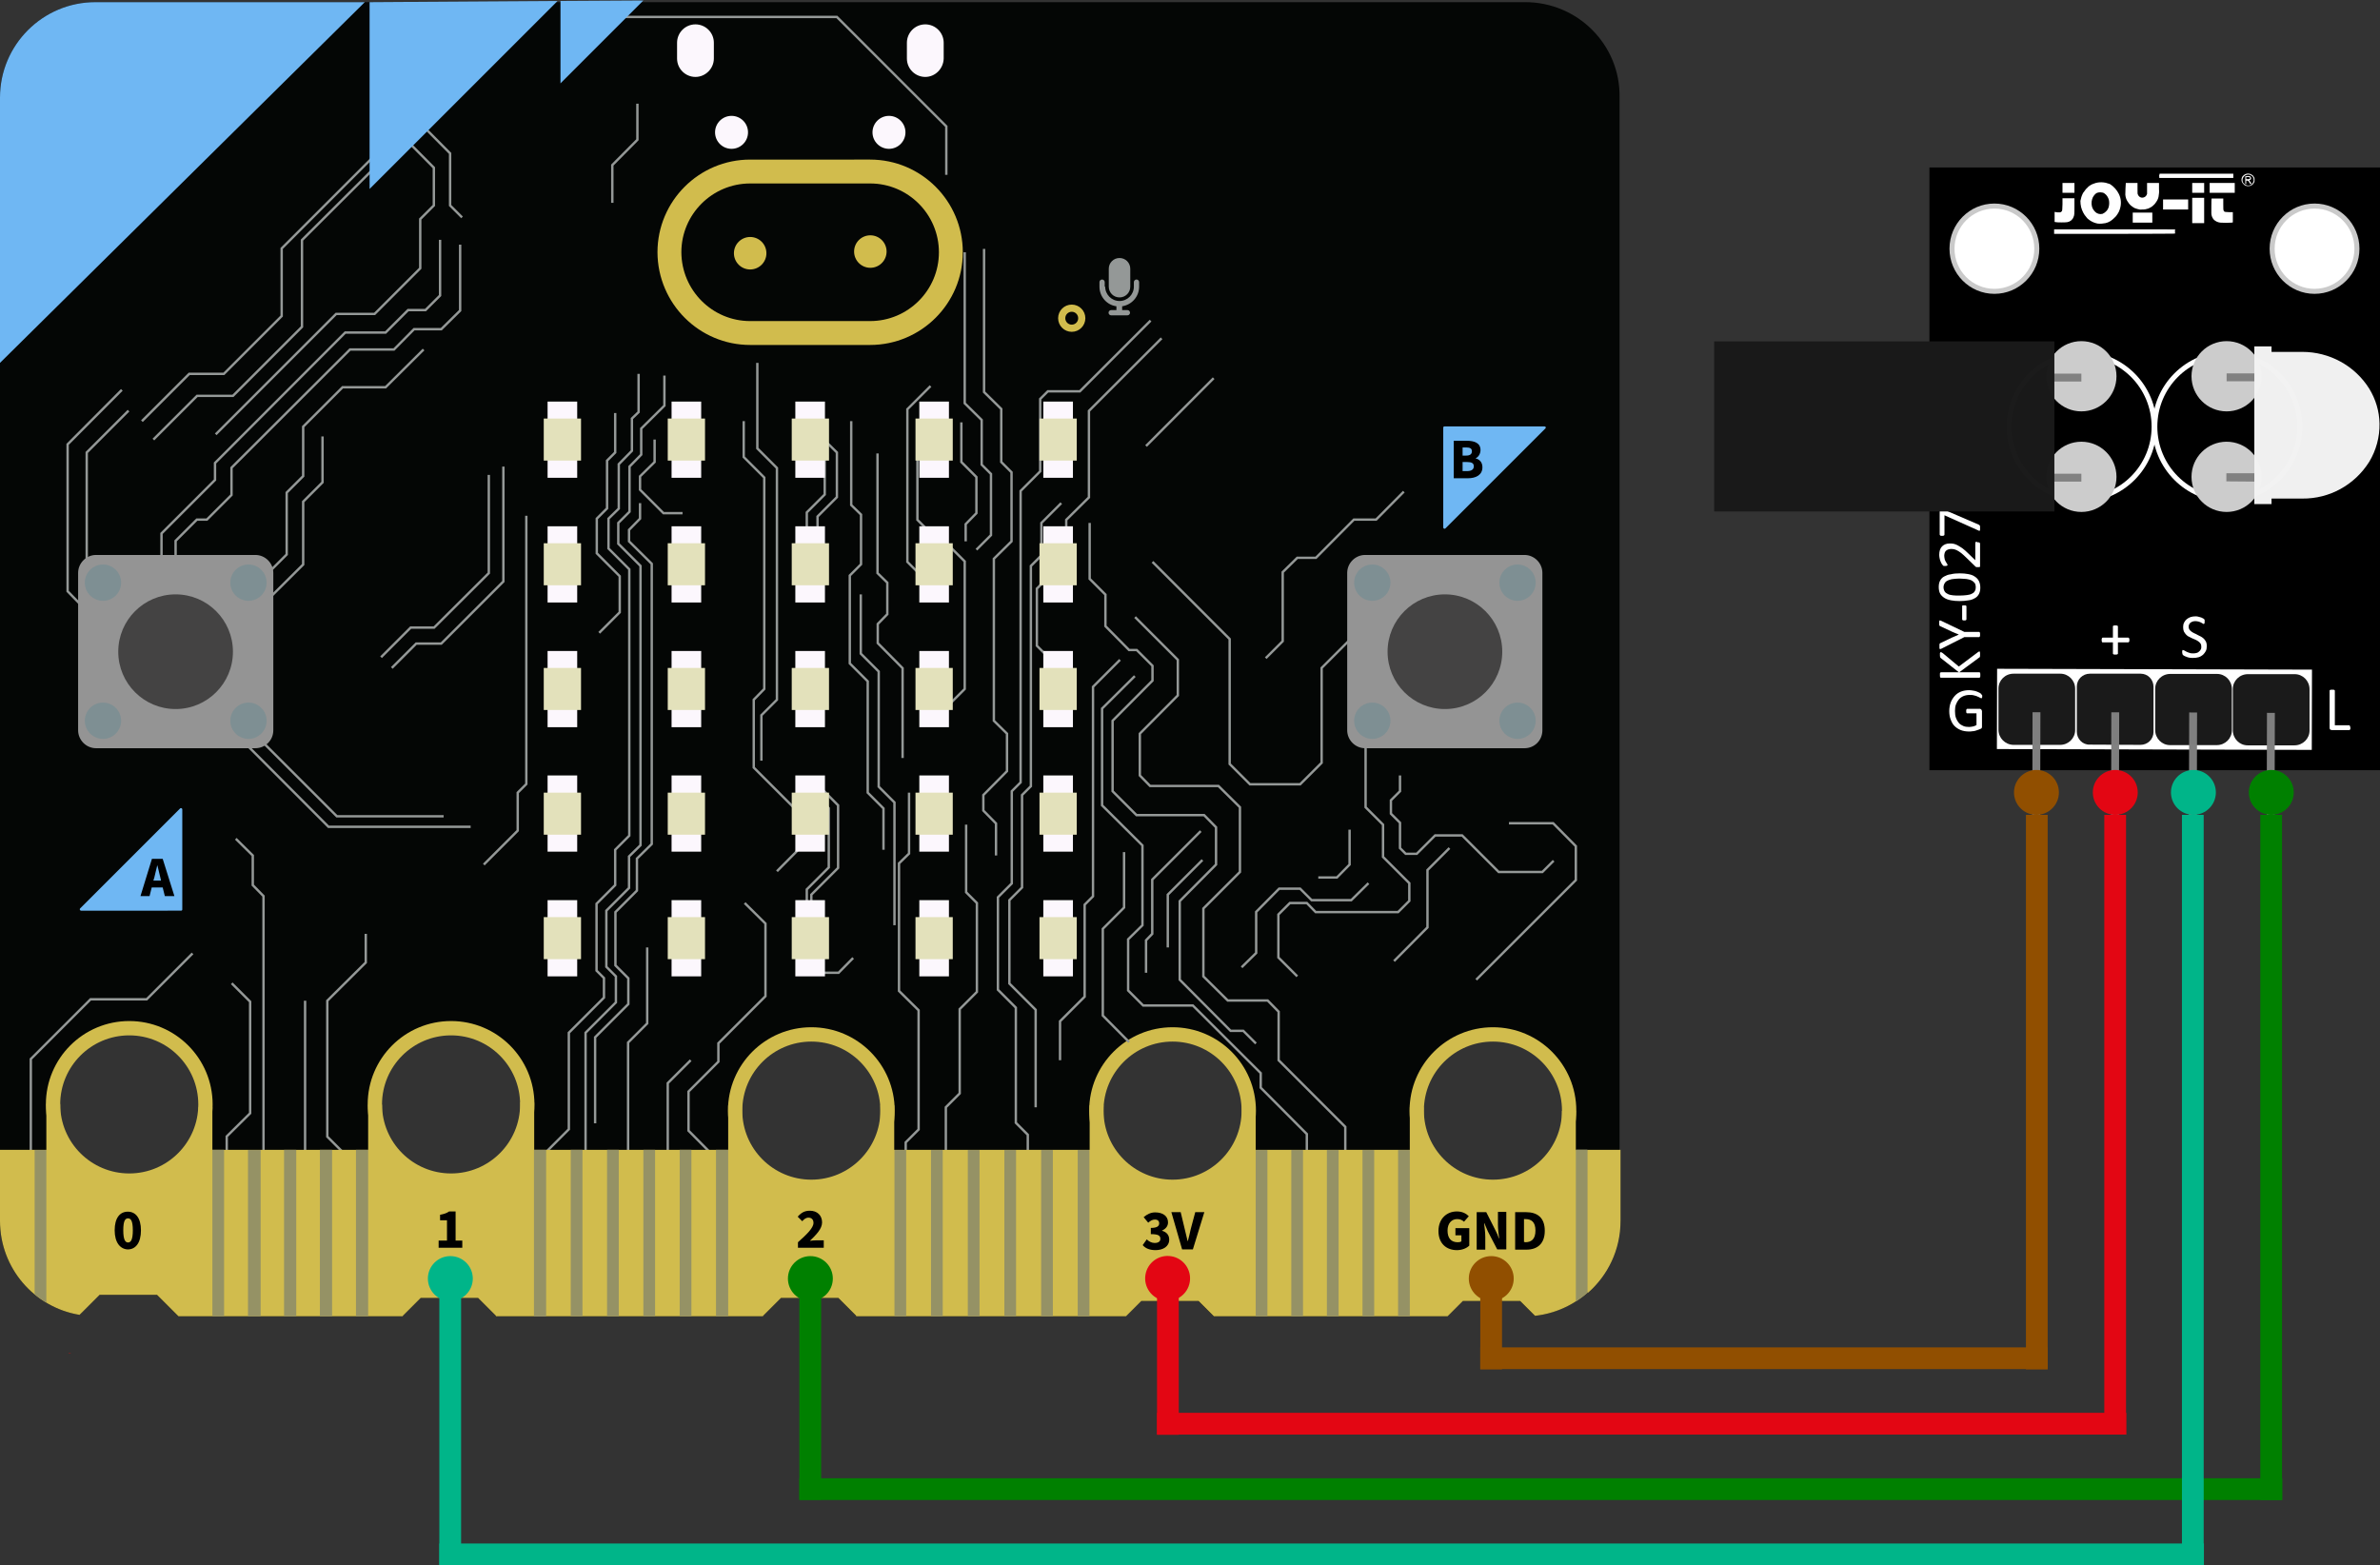 <?xml version="1.0" encoding="utf-8"?>
<!-- Generator: Adobe Illustrator 27.8.0, SVG Export Plug-In . SVG Version: 6.00 Build 0)  -->
<svg version="1.1" id="svg8" xmlns="http://www.w3.org/2000/svg" xmlns:xlink="http://www.w3.org/1999/xlink" x="0px" y="0px"
	 viewBox="0 0 996.2 655.3" style="enable-background:new 0 0 996.2 655.3;" xml:space="preserve">
<rect x="0" y="0" width="996.2" height="655.3" fill="#333333" stroke="none"/>
<style type="text/css">
	.st0{fill:#040605;}
	.st1{fill:none;stroke:#D1BC4D;stroke-width:6;stroke-miterlimit:10;}
	.st2{fill:#FF0000;}
	.st3{fill:#D1BC4D;}
	.st4{fill:#6FB7F3;}
	.st5{fill:none;}
	.st6{fill:none;stroke:#949897;stroke-miterlimit:10;}
	.st7{fill:#949494;}
	.st8{fill:#444343;}
	.st9{fill:#7E8F93;}
	.st10{fill:#959265;}
	.st11{fill:none;stroke:#D1BC4D;stroke-width:10;stroke-miterlimit:10;}
	.st12{fill:#FCF7FD;}
	.st13{fill:#E3E1BB;}
	.st14{fill:#949897;}
	.st15{fill:none;stroke:#D1BC4D;stroke-width:3;stroke-miterlimit:10;}
	.st16{fill:#E30613;}
	.st17{fill:#008000;}
	.st18{fill:#914F00;}
	.st19{fill:#00B589;}
	.st20{fill:#FFFFFF;}
	.st21{opacity:0.99;fill:#CCCCCC;enable-background:new    ;}
	.st22{opacity:0.99;fill:#FFFFFF;enable-background:new    ;}
	.st23{fill:#1A1A1A;}
	.st24{opacity:0.99;fill:#808080;enable-background:new    ;}
	.st25{fill:#CCCCCC;}
	.st26{opacity:0.99;fill:#F2F2F2;enable-background:new    ;}
	.st27{enable-background:new    ;}
	.st28{opacity:0.99;fill:#1A1A1A;enable-background:new    ;}
</style>
<g>
	<path class="st0" d="M638.4,0.9H39.9c-22,0-39.9,17.9-39.9,39.9v470.3c0,19.8,14.4,36.2,33.3,39.3l0.8-0.8v-0.1h0l7.5-7.5v0h24v0
		l0,0l7.5,7.5l0,0l1.5,1.5h93.9v-0.2h0l7.5-7.5v0h24v0l0,0l7.5,7.5l-0.1,0.1v0.1h111.9v-0.2h0l7.5-7.5v0h24v0l0,0l7.5,7.5l-0.1,0.1
		v0.1h113l6.4-6.4v0h24v0l0,0l6.4,6.4h97.8l6.4-6.4v0h24v0l0,0l6.2,6.2c20-2.2,35.5-19.1,35.5-39.6V40.8
		C678.3,18.8,660.4,0.9,638.4,0.9z M53.7,492.2c-16.6,0-30-13.4-30-30c0-16.6,13.4-30,30-30s30,13.4,30,30
		C83.7,478.8,70.3,492.2,53.7,492.2z M188.4,492.2c-16.6,0-30-13.4-30-30c0-16.6,13.4-30,30-30s30,13.4,30,30
		C218.4,478.8,205,492.2,188.4,492.2z M339.2,494.9c-16.6,0-30-13.4-30-30c0-16.6,13.4-30,30-30s30,13.4,30,30
		C369.1,481.5,355.7,494.9,339.2,494.9z M490.4,494.9c-16.6,0-30-13.4-30-30c0-16.6,13.4-30,30-30c16.6,0,30,13.4,30,30
		C520.4,481.5,507,494.9,490.4,494.9z M624.9,494.9c-16.6,0-30-13.4-30-30c0-16.6,13.4-30,30-30s30,13.4,30,30
		C654.9,481.5,641.4,494.9,624.9,494.9z"/>
	<circle class="st1" cx="54.1" cy="462.3" r="31.9"/>
	<circle class="st1" cx="188.8" cy="462.3" r="31.9"/>
	<circle class="st1" cx="339.6" cy="464.9" r="31.9"/>
	<circle class="st1" cx="490.8" cy="464.9" r="31.9"/>
	<circle class="st1" cx="624.9" cy="464.9" r="31.9"/>
	<rect x="28.7" y="566.4" class="st2" width="0.9" height="0.1"/>
	<rect x="19.4" y="462.1" class="st3" width="5.8" height="32.7"/>
	<rect x="83.1" y="463.4" class="st3" width="5.8" height="32.7"/>
	<rect x="154.1" y="462.4" class="st3" width="5.8" height="32.7"/>
	<rect x="217.8" y="461.4" class="st3" width="5.8" height="32.7"/>
	<rect x="304.8" y="462.7" class="st3" width="5.8" height="32.7"/>
	<rect x="368.5" y="462.7" class="st3" width="5.8" height="32.7"/>
	<rect x="456.1" y="462.7" class="st3" width="5.8" height="32.7"/>
	<rect x="519.8" y="463.2" class="st3" width="5.8" height="32.7"/>
	<rect x="590.1" y="463.5" class="st3" width="5.8" height="32.7"/>
	<rect x="653.8" y="465" class="st3" width="5.8" height="32.7"/>
	<path class="st4" d="M33.5,380.3l41.9-41.9c0.3-0.3,0.9-0.1,0.9,0.4v41.9c0,0.3-0.2,0.5-0.5,0.5H33.9
		C33.5,381.2,33.2,380.6,33.5,380.3z"/>
	<path class="st4" d="M646.9,179.3L605,221.2c-0.3,0.3-0.9,0.1-0.9-0.4V179c0-0.3,0.2-0.5,0.5-0.5h41.9
		C647,178.5,647.2,179,646.9,179.3z"/>
	<g>
		
			<ellipse transform="matrix(0.707 -0.707 0.707 0.707 -185.089 482.94)" class="st5" cx="490.4" cy="464.9" rx="30" ry="30"/>
		<circle class="st5" cx="339.2" cy="464.9" r="30"/>
		<ellipse transform="matrix(0.973 -0.23 0.23 0.973 -104.767 24.708)" class="st5" cx="53.7" cy="462.3" rx="30" ry="30"/>
		<circle class="st5" cx="188.4" cy="462.3" r="30"/>
		<circle class="st5" cx="624.9" cy="464.9" r="30"/>
		<path class="st4" d="M39.9,0.9c-22,0-39.9,17.9-39.9,39.9v111.1l152.7-151H39.9z"/>
	</g>
	<polyline class="st6" points="266.8,43.4 266.8,58.5 256.3,69.1 256.3,84.9 	"/>
	<path class="st6" d="M37.6,256.8c-0.5-0.2-9.3-9.3-9.3-9.3V186L51,163.2"/>
	<polyline class="st6" points="36.3,240.5 36.3,189.4 53.8,171.9 	"/>
	<polyline class="st6" points="161.4,60.5 117.9,104 117.9,132.3 93.7,156.5 79.2,156.5 59.4,176.3 	"/>
	<polyline class="st6" points="64.2,184 82.5,165.7 97.5,165.7 126.4,136.8 126.4,100.5 156.8,70.2 	"/>
	<polyline class="st6" points="90.3,181.8 140.7,131.4 156.8,131.4 175.9,112.3 175.9,91.7 181.6,86 181.6,70.2 168.6,57.1 	"/>
	<polyline class="st6" points="176.1,51.8 188.4,64.2 188.4,86 193.4,91 	"/>
	<polyline class="st6" points="67.6,237.3 67.6,223.3 90,200.9 90,193.8 144.5,139.2 161.4,139.2 170.8,129.8 178.1,129.8 
		184.2,123.7 184.2,100.4 	"/>
	<polyline class="st6" points="73.5,239.9 73.5,226.4 82.4,217.5 86.6,217.5 96.9,207.2 96.9,195.8 146.5,146.3 164.9,146.3 
		173.3,137.8 184.7,137.8 192.6,130 192.6,102.4 	"/>
	<polyline class="st6" points="111.6,240.5 120,232.1 120,206.2 126.9,199.3 126.9,178.6 143.4,162.1 161.4,162.1 177.3,146.3 	"/>
	<polyline class="st6" points="111.6,251.5 126.9,236.3 126.9,210 135,201.9 135,182.7 	"/>
	<polyline class="st6" points="204.6,198.8 204.6,239.9 181.7,262.7 171.9,262.7 159.5,275.1 	"/>
	<polyline class="st6" points="164,279.6 174.2,269.4 184.7,269.4 210.7,243.4 210.7,195.3 	"/>
	<polyline class="st6" points="12.9,484.2 12.9,443.3 37.9,418.3 61.4,418.3 80.6,399.1 	"/>
	<polyline class="st6" points="94.9,487.5 94.9,475.7 104.7,466 104.7,419.3 97,411.6 	"/>
	<polyline class="st6" points="110.3,486.8 110.3,375.1 105.8,370.5 105.8,358.1 98.7,351.1 	"/>
	<line class="st6" x1="127.7" y1="492.2" x2="127.7" y2="418.9"/>
	<polyline class="st6" points="146.9,485.7 137,475.8 137,418.9 153.1,402.9 153.1,390.9 	"/>
	<polyline class="st6" points="92.2,292.9 141,341.7 185.7,341.7 	"/>
	<polyline class="st6" points="88.2,296.7 137.5,346.1 197,346.1 	"/>
	<polyline class="st6" points="202.5,361.9 216.7,347.7 216.7,331.8 220.3,328.2 220.3,215.9 	"/>
	<polyline class="st6" points="225.1,485.7 238.1,472.7 238.1,432.3 252.8,417.6 252.8,409.4 249.7,406.3 249.7,378.3 257.5,370.5 
		257.5,355.7 263.4,349.8 263.4,238.3 254.7,229.6 254.7,217.1 259,212.9 259,194.3 264.5,188.7 264.5,175.2 267.3,172.5 
		267.3,156.5 	"/>
	<polyline class="st6" points="250.8,264.9 259.4,256.3 259.4,241.2 249.8,231.6 249.8,217.1 254.1,212.8 254.1,192.8 257.5,189.4 
		257.5,172.9 	"/>
	<polyline class="st6" points="245.1,488.5 245.1,432.3 257.8,419.6 257.8,408.7 253.8,404.7 253.8,381.2 263.3,371.7 263.3,358.5 
		268.1,353.8 268.1,236.9 258.8,227.6 258.8,218.9 263.5,214.2 263.5,195.3 268.4,190.3 268.4,179.4 278.1,169.8 278.1,157.2 	"/>
	<polyline class="st6" points="262.9,490 262.9,436.4 270.9,428.4 270.9,396.6 	"/>
	<polyline class="st6" points="279.5,488.5 279.5,453.4 289.1,443.8 	"/>
	<polyline class="st6" points="299,484.2 288.2,473.3 288.2,456.9 300.7,444.4 300.7,436.7 320.4,417 320.4,386.6 311.7,378 	"/>
	<polyline class="st6" points="337.7,343.5 315.5,321.3 315.5,292.9 319.9,288.4 319.9,199.9 311.3,191.3 311.3,176.3 	"/>
	<polyline class="st6" points="317,151.9 317,187.7 325.2,195.9 325.2,292.9 318.7,299.4 318.7,318.4 	"/>
	<polyline class="st6" points="341.1,180.3 350.3,189.4 350.3,208.1 342.2,216.2 342.2,228.3 	"/>
	<polyline class="st6" points="337.7,226.6 337.7,214.5 345.2,207 345.2,189.8 	"/>
	<polyline class="st6" points="339.6,407.2 351,407.2 357.1,401 	"/>
	<polyline class="st6" points="337.7,382.1 337.7,372.3 346.9,363.1 346.9,338.3 339.9,331.2 	"/>
	<polyline class="st6" points="356.3,176.3 356.3,211.4 360.4,215.4 360.4,236.2 355.7,240.9 355.7,277.7 363.2,285.2 363.2,331.8 
		369.8,338.4 369.8,355.7 	"/>
	<polyline class="st6" points="374.4,387.3 374.4,335.9 367.8,329.3 367.8,281.1 360.3,273.6 360.3,248.8 	"/>
	<polyline class="st6" points="367.3,189.8 367.3,239.9 371.4,243.9 371.4,257.1 367.4,261.2 367.4,269.2 377.8,279.7 377.8,317.3 	
		"/>
	<polyline class="st6" points="380.5,331.8 380.5,357.3 376.3,361.4 376.3,414.8 384.5,422.9 384.5,472.8 379.1,478.2 379.1,488.5 	
		"/>
	<polyline class="st6" points="395.9,488.5 395.9,463.5 401.7,457.7 401.7,422.4 408.9,415.2 408.9,378 404.4,373.5 404.4,345.2 	
		"/>
	<polyline class="st6" points="430.2,486.8 430.2,475 425.2,470 425.2,421.8 417.7,414.3 417.7,375.6 423.5,369.8 423.5,331.2 
		427.2,327.5 427.2,205.5 435.4,197.3 435.4,167 438.6,163.8 452,163.8 481.6,134.2 	"/>
	<polyline class="st6" points="433.5,463.5 433.5,422.7 422.5,411.7 422.5,376.8 427.8,371.5 427.8,332.8 431.5,329.1 431.5,236.9 
		435.9,232.5 435.9,218.9 444.2,210.6 	"/>
	<polyline class="st6" points="443.7,443.8 443.7,427.5 454,417.2 454,378.7 457.5,375.2 457.5,287.5 468.8,276.2 	"/>
	<polyline class="st6" points="456.1,218.9 456.1,242.3 462.7,248.9 462.7,262.1 472.6,272.1 475.8,272.1 482.4,278.7 482.4,284.9 
		465.7,301.7 465.7,331.2 475.7,341.2 504,341.2 509,346.3 509,361.9 493.8,377.2 493.8,410.1 515.1,431.5 520.4,431.5 525.7,436.8 
			"/>
	<polyline class="st6" points="502.6,347.9 482.3,368.2 482.3,390.9 479.7,393.6 479.7,407.2 	"/>
	<polyline class="st6" points="488.8,396.6 488.8,374.5 503.3,360 	"/>
	<polyline class="st6" points="475,283 461.3,296.6 461.3,337.1 478.2,353.9 478.2,387.3 472.2,393.2 472.2,414.6 478.5,420.9 
		499.3,420.9 527.7,449.2 527.7,455.3 547,474.7 547,488.5 	"/>
	<polyline class="st6" points="475.1,258.3 493,276.2 493,291.1 477.1,307.1 477.1,324.6 481.4,329 510,329 519,337.9 519,365 
		503.7,380.3 503.7,408.7 513.9,418.8 530.6,418.8 535.2,423.5 535.2,443.8 563.1,471.7 563.1,490.7 	"/>
	<polyline class="st6" points="482.4,235.2 514.7,267.5 514.7,319.8 523.2,328.3 544.2,328.3 553.2,319.3 553.2,279.6 567.5,265.3 	
		"/>
	<polyline class="st6" points="587.6,205.8 576,217.5 566.7,217.5 550.8,233.5 543,233.5 536.9,239.5 536.9,268.4 529.8,275.5 	"/>
	<polyline class="st6" points="617.9,410.1 659.6,368.4 659.6,354.2 650.1,344.6 631.6,344.6 	"/>
	<polyline class="st6" points="606.7,355 597.5,364.2 597.5,388.2 583.5,402.3 	"/>
	<line class="st6" x1="479.7" y1="186.7" x2="508" y2="158.3"/>
	<polyline class="st6" points="486.2,141.6 455.8,172 455.8,208.2 446.3,217.6 446.3,224 	"/>
	<polyline class="st6" points="249.8,7.1 350.3,7.1 396.1,52.9 396.1,73.2 	"/>
	<polyline class="st6" points="274,184 274,193.4 267.9,199.4 267.9,205 277.7,214.8 285.7,214.8 	"/>
	<polyline class="st6" points="267.9,210.6 267.9,217.1 263.3,221.8 263.3,226.6 272.8,236 272.8,353.3 266.6,359.4 266.6,372.8 
		257.6,381.8 257.6,404.1 263,409.5 263,420.3 249.1,434.2 249.1,470.2 	"/>
	<polyline class="st6" points="389.5,161.6 379.8,171.3 379.8,235.2 391.8,247.2 	"/>
	<polyline class="st6" points="391.1,224.7 384,217.6 384,185.3 390,179.3 	"/>
	<polyline class="st6" points="339.6,383.9 339.6,374.5 350.8,363.3 350.8,337.1 342.4,328.6 	"/>
	<polyline class="st6" points="393.5,224.7 403.8,235 403.8,288.4 391.2,301 	"/>
	<polyline class="st6" points="402.4,176.8 402.4,193.4 408.7,199.7 408.7,214.8 404.2,219.4 404.2,226.6 	"/>
	<polyline class="st6" points="403.8,105.6 403.8,168.8 410.9,175.8 410.9,194.5 414.8,198.4 414.8,224 408.7,230.1 	"/>
	<polyline class="st6" points="411.9,104.2 411.9,164.1 419.1,171.2 419.1,193.4 423.4,197.7 423.4,226.6 416,233.9 416,301.7 
		421.5,307.1 421.5,322.8 411.6,332.8 411.6,339.3 416.9,344.7 416.9,358.1 	"/>
	<polyline class="st6" points="444.2,236.2 434,246.4 434,270.3 443.5,279.8 	"/>
	<line class="st6" x1="325.2" y1="364.7" x2="337.5" y2="352.3"/>
	<polyline class="st6" points="470.5,356.7 470.5,379.9 461.6,388.8 461.6,425.1 472.6,436.2 	"/>
	<polyline class="st6" points="564.9,347.3 564.9,361.9 559.6,367.3 551.8,367.3 	"/>
	<polyline class="st6" points="572.8,369.7 565.6,376.8 549,376.8 544.2,372 535.4,372 525.8,381.7 525.8,398.9 519.7,404.9 	"/>
	<polyline class="st6" points="543,408.7 535.1,400.8 535.1,382.8 539.9,378 547,378 550.7,381.8 585.2,381.8 589.9,377.1 
		589.9,369.7 578.9,358.7 578.9,345.2 571.6,337.9 571.6,304.3 	"/>
	<polyline class="st6" points="586,324.6 586,331.2 582.2,335 582.2,340.6 586,344.4 586,355 588.4,357.4 593,357.4 600.7,349.7 
		612,349.7 627.3,365 645.6,365 650.3,360.3 	"/>
	<g>
		<path class="st7" d="M106.9,313.2H40.2c-4.1,0-7.5-3.4-7.5-7.5v-65.9c0-4.1,3.4-7.5,7.5-7.5h66.7c4.1,0,7.5,3.4,7.5,7.5v65.9
			C114.4,309.9,111,313.2,106.9,313.2z"/>
		<circle class="st8" cx="73.5" cy="272.8" r="24"/>
		<g>
			<circle class="st9" cx="43.1" cy="243.9" r="7.6"/>
			<circle class="st9" cx="104" cy="243.9" r="7.6"/>
			<circle class="st9" cx="104" cy="301.7" r="7.6"/>
			<circle class="st9" cx="43.1" cy="301.7" r="7.6"/>
		</g>
	</g>
	<g>
		<path class="st3" d="M649.9,481.3c-5.4,8.2-14.6,13.5-25.1,13.5s-19.7-5.4-25.1-13.5h-83.9c-5.4,8.2-14.6,13.5-25.1,13.5
			c-10.5,0-19.7-5.4-25.1-13.5H364.7c-5.4,8.2-14.6,13.5-25.1,13.5s-19.7-5.4-25.1-13.5H212c-5.5,6.7-13.8,10.9-23.1,10.9
			s-17.6-4.2-23.1-10.9H77.3c-5.5,6.7-13.8,10.9-23.1,10.9S36.5,488,31,481.3h-31v29.8c0,19.8,14.4,36.2,33.3,39.3l0.9-0.9v0h0
			l7.5-7.5v0h24v0l0,0l3.8,3.8l0,0l5.2,5.2h93.9v-0.2h0l7.5-7.5v0h24v0l0,0l7.5,7.5l-0.1,0.1v0.1h111.9v-0.2h0l7.5-7.5v0h24v0l0,0
			l7.5,7.5l-0.1,0.1v0.1h113l6.4-6.4v0h24v0l0,0l6.4,6.4h97.8l6.4-6.4v0h24v0l0,0l6.2,6.2c20-2.2,35.5-19.1,35.5-39.6v-29.8H649.9z"
			/>
		<rect x="88.9" y="481.3" class="st10" width="4.9" height="69.7"/>
		<rect x="103.8" y="481.4" class="st10" width="5.3" height="69.6"/>
		<rect x="118.9" y="481.3" class="st10" width="5.1" height="69.7"/>
		<rect x="133.9" y="481.3" class="st10" width="5.1" height="69.7"/>
		<rect x="149" y="481.3" class="st10" width="5.1" height="69.7"/>
		<rect x="223.5" y="481.3" class="st10" width="5.1" height="69.8"/>
		<rect x="238.9" y="481.3" class="st10" width="4.9" height="69.7"/>
		<rect x="254.1" y="481.3" class="st10" width="4.9" height="69.7"/>
		<rect x="269.3" y="481.3" class="st10" width="4.9" height="69.7"/>
		<rect x="284.5" y="481.3" class="st10" width="4.9" height="69.7"/>
		<rect x="299.7" y="481.3" class="st10" width="5.1" height="69.7"/>
		<rect x="374.4" y="481.4" class="st10" width="4.9" height="69.6"/>
		<rect x="389.7" y="481.4" class="st10" width="4.9" height="69.6"/>
		<rect x="405.1" y="481.4" class="st10" width="4.9" height="69.6"/>
		<rect x="420.4" y="481.4" class="st10" width="4.9" height="69.6"/>
		<rect x="435.8" y="481.4" class="st10" width="4.9" height="69.6"/>
		<rect x="525.6" y="481.4" class="st10" width="4.9" height="69.6"/>
		<rect x="540.5" y="481.4" class="st10" width="4.9" height="69.6"/>
		<rect x="555.4" y="481.4" class="st10" width="4.9" height="69.6"/>
		<rect x="570.3" y="481.4" class="st10" width="4.9" height="69.6"/>
		<rect x="585.2" y="481.4" class="st10" width="4.9" height="69.6"/>
		<rect x="451.1" y="481.4" class="st10" width="4.9" height="69.6"/>
		<g>
			<path class="st3" d="M664.6,481.3v59.9c8.4-7.3,13.7-18.1,13.7-30.1v-29.8H664.6z"/>
			<path class="st10" d="M659.6,481.3v63.5c1.7-1.1,3.4-2.3,4.9-3.7v-59.9H659.6z"/>
		</g>
		<path class="st10" d="M14.5,481.4v60.4c1.5,1.3,3.2,2.4,4.9,3.5v-63.9H14.5z"/>
	</g>
	<g>
		<path class="st7" d="M638.1,313.2h-66.7c-4.1,0-7.5-3.4-7.5-7.5v-65.9c0-4.1,3.4-7.5,7.5-7.5h66.7c4.1,0,7.5,3.4,7.5,7.5v65.9
			C645.6,309.9,642.3,313.2,638.1,313.2z"/>
		<circle class="st8" cx="604.8" cy="272.8" r="24"/>
		<g>
			<circle class="st9" cx="574.4" cy="243.9" r="7.6"/>
			<circle class="st9" cx="635.2" cy="243.9" r="7.6"/>
			<circle class="st9" cx="635.2" cy="301.7" r="7.6"/>
			<circle class="st9" cx="574.4" cy="301.7" r="7.6"/>
		</g>
	</g>
	<g>
		<path class="st11" d="M314,139.4h50.2c18.6,0,33.8-15.1,33.8-33.8v0c0-18.6-15.1-33.8-33.8-33.8H314c-18.6,0-33.8,15.1-33.8,33.8
			v0C280.3,124.3,295.4,139.4,314,139.4z"/>
		<g>
			<circle class="st3" cx="314" cy="106" r="6.8"/>
			<circle class="st3" cx="364.3" cy="105.3" r="6.8"/>
		</g>
	</g>
	<polygon class="st4" points="154.7,0.9 154.7,79.1 233.4,0.4 	"/>
	<polygon class="st4" points="234.6,0.4 234.6,34.9 269.3,0.2 	"/>
	<g>
		<g>
			<rect x="229.2" y="168.1" class="st12" width="12.4" height="31.9"/>
			<rect x="227.6" y="175.2" class="st13" width="15.6" height="17.6"/>
		</g>
		<g>
			<rect x="281.1" y="168.1" class="st12" width="12.4" height="31.9"/>
			<rect x="279.5" y="175.2" class="st13" width="15.6" height="17.6"/>
		</g>
		<g>
			<rect x="332.9" y="168.1" class="st12" width="12.4" height="31.9"/>
			<rect x="331.4" y="175.2" class="st13" width="15.6" height="17.6"/>
		</g>
		<g>
			<rect x="384.8" y="168.1" class="st12" width="12.4" height="31.9"/>
			<rect x="383.2" y="175.2" class="st13" width="15.6" height="17.6"/>
		</g>
		<g>
			<rect x="229.2" y="220.3" class="st12" width="12.4" height="31.9"/>
			<rect x="227.6" y="227.4" class="st13" width="15.6" height="17.6"/>
		</g>
		<g>
			<rect x="281.1" y="220.3" class="st12" width="12.4" height="31.9"/>
			<rect x="279.5" y="227.4" class="st13" width="15.6" height="17.6"/>
		</g>
		<g>
			<rect x="332.9" y="220.3" class="st12" width="12.4" height="31.9"/>
			<rect x="331.4" y="227.4" class="st13" width="15.6" height="17.6"/>
		</g>
		<g>
			<rect x="384.8" y="220.3" class="st12" width="12.4" height="31.9"/>
			<rect x="383.2" y="227.4" class="st13" width="15.6" height="17.6"/>
		</g>
		<g>
			<rect x="229.2" y="272.5" class="st12" width="12.4" height="31.9"/>
			<rect x="227.6" y="279.6" class="st13" width="15.6" height="17.6"/>
		</g>
		<g>
			<rect x="281.1" y="272.5" class="st12" width="12.4" height="31.9"/>
			<rect x="279.5" y="279.6" class="st13" width="15.6" height="17.6"/>
		</g>
		<g>
			<rect x="332.9" y="272.5" class="st12" width="12.4" height="31.9"/>
			<rect x="331.4" y="279.6" class="st13" width="15.6" height="17.6"/>
		</g>
		<g>
			<rect x="384.8" y="272.5" class="st12" width="12.4" height="31.9"/>
			<rect x="383.2" y="279.6" class="st13" width="15.6" height="17.6"/>
		</g>
		<g>
			<rect x="229.2" y="324.6" class="st12" width="12.4" height="31.9"/>
			<rect x="227.6" y="331.8" class="st13" width="15.6" height="17.6"/>
		</g>
		<g>
			<rect x="281.1" y="324.6" class="st12" width="12.4" height="31.9"/>
			<rect x="279.5" y="331.8" class="st13" width="15.6" height="17.6"/>
		</g>
		<g>
			<rect x="332.9" y="324.6" class="st12" width="12.4" height="31.9"/>
			<rect x="331.4" y="331.8" class="st13" width="15.6" height="17.6"/>
		</g>
		<g>
			<rect x="384.8" y="324.6" class="st12" width="12.4" height="31.9"/>
			<rect x="383.2" y="331.8" class="st13" width="15.6" height="17.6"/>
		</g>
		<g>
			<rect x="229.2" y="376.8" class="st12" width="12.4" height="31.9"/>
			<rect x="227.6" y="383.9" class="st13" width="15.6" height="17.6"/>
		</g>
		<g>
			<rect x="281.1" y="376.8" class="st12" width="12.4" height="31.9"/>
			<rect x="279.5" y="383.9" class="st13" width="15.6" height="17.6"/>
		</g>
		<g>
			<rect x="332.9" y="376.8" class="st12" width="12.4" height="31.9"/>
			<rect x="331.4" y="383.9" class="st13" width="15.6" height="17.6"/>
		</g>
		<g>
			<rect x="384.8" y="376.8" class="st12" width="12.4" height="31.9"/>
			<rect x="383.2" y="383.9" class="st13" width="15.6" height="17.6"/>
		</g>
		<g>
			<rect x="436.7" y="168.1" class="st12" width="12.4" height="31.9"/>
			<rect x="435.1" y="175.2" class="st13" width="15.6" height="17.6"/>
		</g>
		<g>
			<rect x="436.7" y="220.3" class="st12" width="12.4" height="31.9"/>
			<rect x="435.1" y="227.4" class="st13" width="15.6" height="17.6"/>
		</g>
		<g>
			<rect x="436.7" y="272.5" class="st12" width="12.4" height="31.9"/>
			<rect x="435.1" y="279.6" class="st13" width="15.6" height="17.6"/>
		</g>
		<g>
			<rect x="436.7" y="324.6" class="st12" width="12.4" height="31.9"/>
			<rect x="435.1" y="331.8" class="st13" width="15.6" height="17.6"/>
		</g>
		<g>
			<rect x="436.7" y="376.8" class="st12" width="12.4" height="31.9"/>
			<rect x="435.1" y="383.9" class="st13" width="15.6" height="17.6"/>
		</g>
	</g>
	<g>
		<path class="st12" d="M291.1,32.2L291.1,32.2c-4.2,0-7.7-3.4-7.7-7.7v-6.6c0-4.2,3.4-7.7,7.7-7.7l0,0c4.2,0,7.7,3.4,7.7,7.7v6.6
			C298.8,28.7,295.3,32.2,291.1,32.2z"/>
		<path class="st12" d="M387.3,32.2L387.3,32.2c-4.2,0-7.7-3.4-7.7-7.7v-6.6c0-4.2,3.4-7.7,7.7-7.7l0,0c4.2,0,7.7,3.4,7.7,7.7v6.6
			C394.9,28.7,391.5,32.2,387.3,32.2z"/>
	</g>
	<g>
		<circle class="st12" cx="306.2" cy="55.4" r="6.9"/>
		<circle class="st12" cx="372.1" cy="55.4" r="6.9"/>
	</g>
	<g>
		<path class="st14" d="M462.6,120c0,3.3,2.7,6,6,6s6-2.7,6-6v-1.9c0-0.6,0.5-1.1,1.1-1.1s1.1,0.5,1.1,1.1v1.9
			c0,4.2-3.1,7.6-7.1,8.2v1.6h2.2c0.6,0,1.1,0.5,1.1,1.1s-0.5,1.1-1.1,1.1h-3.4h-3.4c-0.6,0-1.1-0.5-1.1-1.1s0.5-1.1,1.1-1.1h2.2
			v-1.6c-4-0.5-7.1-4-7.1-8.2v-1.9c0-0.6,0.5-1.1,1.1-1.1s1.1,0.5,1.1,1.1V120z M473.1,112.5v7.5c0,2.5-2,4.5-4.5,4.5
			s-4.5-2-4.5-4.5v-7.5c0-2.5,2-4.5,4.5-4.5S473.1,110,473.1,112.5z"/>
	</g>
	<circle class="st15" cx="448.6" cy="133.2" r="4.2"/>
	<g>
		<path d="M48,515c0-5.2,2.2-7.8,5.5-7.8c3.3,0,5.5,2.7,5.5,7.8c0,5.2-2.2,8-5.5,8C50.3,522.9,48,520.1,48,515z M55.6,515
			c0-4.1-0.9-5-2-5c-1.1,0-2,0.8-2,5c0,4.1,0.9,5.1,2,5.1C54.7,520.1,55.6,519.1,55.6,515z"/>
	</g>
	<g>
		<path d="M63.6,359.5h4.5l4.9,15.6H69l-0.9-3.6h-4.6l-0.9,3.6h-3.8L63.6,359.5z M64.2,368.6h3.2l-0.3-1.3c-0.4-1.5-0.8-3.4-1.2-5
			h-0.1c-0.4,1.6-0.8,3.5-1.2,5L64.2,368.6z"/>
	</g>
	<g>
		<path d="M608.5,184.5h5.4c3.2,0,5.8,0.9,5.8,3.9c0,1.4-0.8,2.9-2,3.4v0.1c1.6,0.4,2.8,1.6,2.8,3.7c0,3.2-2.7,4.6-6.1,4.6h-5.9
			V184.5z M613.8,190.7c1.6,0,2.3-0.7,2.3-1.8c0-1.1-0.7-1.6-2.3-1.6h-1.6v3.4H613.8z M614.1,197.2c1.8,0,2.8-0.7,2.8-2
			s-0.9-1.8-2.8-1.8h-1.9v3.8H614.1z"/>
	</g>
	<g>
		<path d="M183.8,519.3h3.3v-8.5h-2.9v-2.3c1.7-0.3,2.8-0.7,3.8-1.4h2.7v12.2h2.8v3h-9.9V519.3z"/>
	</g>
	<g>
		<path d="M334,520c3.7-3.3,6.5-6,6.5-8.1c0-1.4-0.8-2.2-2.1-2.2c-1.1,0-1.9,0.7-2.6,1.5l-1.9-1.9c1.5-1.7,2.9-2.5,5.1-2.5
			c3,0,5.1,1.9,5.1,4.9c0,2.7-2.5,5.2-5.1,7.7c0.8-0.1,1.8-0.2,2.5-0.2h3.3v3.1H334V520z"/>
	</g>
	<g>
		<path d="M478.3,521.2l1.7-2.4c0.9,0.9,2.1,1.5,3.3,1.5c1.5,0,2.4-0.6,2.4-1.7c0-1.3-0.7-2-4-2V514c2.7,0,3.5-0.8,3.5-1.9
			c0-1-0.6-1.6-1.8-1.6c-1.1,0-1.8,0.5-2.8,1.3l-1.9-2.3c1.4-1.2,3-2,4.8-2c3.2,0,5.4,1.5,5.4,4.2c0,1.5-0.9,2.7-2.5,3.4v0.1
			c1.8,0.5,3,1.7,3,3.7c0,2.9-2.6,4.4-5.7,4.4C481.1,523.3,479.4,522.5,478.3,521.2z"/>
		<path d="M490.3,507.4h3.9l1.7,7.1c0.4,1.7,0.8,3.3,1.2,5h0.1c0.5-1.7,0.8-3.3,1.2-5l1.9-7.1h3.8l-4.8,15.6h-4.5L490.3,507.4z"/>
	</g>
	<g>
		<path d="M602.1,515.3c0-5.2,3.5-8.2,7.7-8.2c2.3,0,3.9,0.9,5,2l-2,2.3c-0.8-0.7-1.6-1.1-2.9-1.1c-2.3,0-4,1.8-4,4.8
			c0,3.1,1.4,4.9,4.3,4.9c0.6,0,1.2-0.1,1.5-0.4v-2.5h-2.5v-3h5.8v7.3c-1.1,1.1-3,1.9-5.2,1.9C605.5,523.3,602.1,520.6,602.1,515.3z
			"/>
		<path d="M618.2,507.4h3.9l3.8,7.5c0.6,1.1,1.1,2.3,1.5,3.5h0.1c-0.2-1.7-0.5-3.9-0.5-5.8v-5.3h3.5V523h-3.8l-3.9-7.5
			c-0.5-1.1-1-2.3-1.5-3.5h-0.1c0.2,1.7,0.5,3.9,0.5,5.8v5.3h-3.6V507.4z"/>
		<path d="M634.2,507.4h4.5c4.8,0,7.9,2.3,7.9,7.8c0,5.4-3.1,7.9-7.7,7.9h-4.7V507.4z M638.4,520c2.5,0,4.3-1.2,4.3-4.9
			c0-3.7-1.8-4.8-4.3-4.8h-0.5v9.6H638.4z"/>
	</g>
</g>
<rect id="rect890" x="484.3" y="591.4" class="st16" width="405.7" height="9.1"/>
<rect id="rect892" x="334.6" y="618.8" class="st17" width="620.7" height="9.1"/>
<rect id="rect894" x="619.6" y="564" class="st18" width="237.5" height="9.1"/>
<rect id="rect1448" x="183.9" y="646.1" class="st19" width="738.6" height="9.1"/>
<g id="layer1-3">
	<rect id="rect815-1" x="807.6" y="70.1" width="188.6" height="252.3"/>
	<path id="path31-1-1" class="st20" d="M861.2,88.9c1.2,0,1.3,0,1.5-0.2c0.1-0.1,0.3-0.2,0.4-0.4c0.1-0.2,0.1-0.4,0.2-2.8l0-2.5
		l2.5,0l2.5,0v3.2c0,3.5,0,3.8-0.4,4.7c-0.4,1.1-1.4,1.9-2.6,2.1c-0.8,0.1-1.5,0.1-2.3,0.1c-1,0-2.1,0-2.4-0.1l-0.6-0.1l0-2.1l0-2.1
		L861.2,88.9z M884.9,96c21.3,0,26.5,0,25.6,0.1l-0.1,0l0.1,0.1c0.1,0,0.1,0.1-0.1,0.1c-0.2,0-0.1,0,0.2,0.1l0.4,0l-0.4,0
		c-0.2,0-0.4,0-0.3,0.1c0.1,0,0.1,0.1,0.1,0.6c0,0.6,0,0.6,0.2,0.6c0.1,0,0.1,0-0.1,0c-0.2,0-0.3,0-0.3,0.1c0,0-8.4,0.1-25.2,0.1
		h-25.2V96L884.9,96z M865.8,76.6h2.5v4.1h-5v-4.1H865.8z M870.8,84.1c0.2-1.1,0.5-2.1,1-3.1c0.1-0.2,0.2-0.4,0.4-0.6
		c0.1-0.1,0.2-0.3,0.3-0.4c0.3-0.4,0.6-0.9,1-1.2c0,0,0.1-0.1,0.1-0.1c0.3-0.4,0.7-0.7,1.1-1c0.6-0.4,1.2-0.7,1.9-0.9
		c1-0.4,2-0.5,3-0.5c0.6,0,1.2,0.1,1.8,0.2c0.4,0.1,0.8,0.3,1,0.3c0.1,0.1,0.3,0.1,0.4,0.1c0.2,0.1,0.4,0.2,0.6,0.3
		c1.5,1,2.7,2.4,3.5,4c1,2,1.1,4.3,0.4,6.4c-0.2,0.7-0.5,1.3-0.9,1.9c-0.4,0.7-0.9,1.3-1.5,1.8c-1,1-2.2,1.8-3.6,2.1
		c-1,0.2-2.1,0.3-3.2,0.2c-1.2-0.2-2.4-0.7-3.4-1.4c-0.4-0.3-0.8-0.6-1.1-0.9c-0.1-0.1-0.2-0.3-0.3-0.4c-1.1-1.2-1.8-2.7-2.2-4.2
		C870.9,85.8,870.8,85,870.8,84.1L870.8,84.1z M875.6,86.3c0.2,1,0.8,1.8,1.5,2.5c0.8,0.7,1.9,1,3,0.7c1.3-0.6,2.3-1.7,2.6-3.1
		c0.2-0.9,0.2-1.9,0-2.8c-0.3-1-0.9-2-1.8-2.6c-0.3-0.2-0.6-0.4-1-0.4c-0.8-0.2-1.6-0.1-2.3,0.2c-0.7,0.4-1.2,1.1-1.6,1.8
		C875.5,83.7,875.3,85,875.6,86.3L875.6,86.3z M889.8,76.6c0,0,1.2,0,2.5,0l2.4,0l0,2.3c0,2.1,0,2.3,0.2,2.6c0.4,1,1.5,1.5,2.5,1.1
		c0.5-0.2,0.9-0.5,1.1-1l0.2-0.4l0-2.3l0-2.3h5l0,2.6c0.1,1.1,0,2.1-0.2,3.2c-0.2,1-0.7,1.8-1.3,2.6c-0.1,0.1-0.2,0.2-0.3,0.4
		c-0.4,0.4-0.8,0.8-1.2,1.1c-0.5,0.3-1,0.6-1.5,0.8c-0.1,0-0.5,0.1-0.8,0.2c-0.6,0.2-1.2,0.2-1.8,0.2c-0.6,0.1-1.3,0-1.9-0.2
		c-0.7-0.2-1.4-0.4-2-0.9c-0.8-0.5-1.4-1.1-1.9-1.9c-0.7-0.9-1.1-2-1.2-3.2C889.6,79.9,889.7,78.2,889.8,76.6L889.8,76.6z M896.8,89
		h4.1v4.2h-8.2V89H896.8z M903.8,73.3c0,0,0.1-0.1,0.1-0.3c0-0.3,0-0.3,0.3-0.3c0.2,0,7.1,0,15.5,0l15.1,0l0,0.9l0,0.9h-15.4
		c-8.5,0-15.4,0-15.5,0c-0.1,0-0.1-0.2-0.1-0.6C903.7,73.6,903.8,73.3,903.8,73.3L903.8,73.3z M910.7,83.5h5.2v4.2h-10.5v-4.2H910.7
		z M920.1,76.6h2.5v4.1h-5v-4.1H920.1z M920.1,82.8h2.5v10.6h-5V82.8L920.1,82.8z M930.1,76.6h5.3v4.1h-10.5v-4.1H930.1z
		 M925.7,83.1c0,0,1.1,0,2.5,0l2.4,0l0,2.4c0,3.4-0.1,3.2,2.4,3.3l1.6,0v4.3l-0.6,0.1c-1.5,0.1-3,0.1-4.6,0
		c-1.1-0.1-2.1-0.6-2.8-1.3c-0.6-0.7-1-1.7-1-2.6C925.6,88.5,925.6,83.2,925.7,83.1L925.7,83.1z M938.3,74.6
		c0.1-0.4,0.3-0.8,0.7-1.1c1-1,2.5-1.1,3.6-0.3c0.4,0.2,0.7,0.6,0.9,1c0.2,0.3,0.2,0.7,0.2,1.1c0,0.4,0,0.8-0.2,1.1
		c-0.4,0.9-1.3,1.5-2.3,1.5c-0.8,0.1-1.7-0.2-2.2-0.9C938.3,76.4,938.1,75.5,938.3,74.6L938.3,74.6z M938.8,76.3
		c0.4,0.6,1,1.1,1.7,1.3c0.8,0.2,1.6,0,2.1-0.6c0.2-0.2,0.4-0.4,0.5-0.7c0.2-0.3,0.3-0.7,0.2-1c0-0.4,0-0.7-0.2-1
		c-0.1-0.3-0.4-0.6-0.6-0.7c-0.2-0.2-0.5-0.3-0.7-0.4c-1.2-0.4-2.5,0.2-3,1.4C938.6,75.1,938.6,75.7,938.8,76.3z M940.7,73.7
		c0.4,0,0.7,0,1.1,0.1c0.4,0.3,0.6,0.9,0.3,1.3c-0.1,0.1-0.2,0.2-0.4,0.3l-0.2,0.1l0.2,0.3c0.2,0.2,0.3,0.4,0.4,0.6
		c0.1,0.1,0.2,0.3,0.3,0.4c0.1,0.1,0,0.2-0.2,0.2l-0.3,0l-0.4-0.6c-0.4-0.7-0.5-0.8-1-0.8h-0.3v1.4l-0.2,0l-0.2,0l0-1.6l0-1.6
		L940.7,73.7z M940.8,75c0.5,0,0.6,0,0.8-0.1c0.4-0.3,0.2-0.8-0.4-0.8c-0.3,0-0.7,0-1,0c0,0.2,0,0.3,0,0.5V75L940.8,75z"/>
	<ellipse id="path84-0" class="st21" cx="834.8" cy="104.1" rx="18.8" ry="18.9"/>
	<ellipse id="circle86-9" class="st21" cx="968.8" cy="104.1" rx="18.8" ry="18.9"/>
	<ellipse id="path88-9" class="st22" cx="834.8" cy="104.1" rx="16.7" ry="16.8"/>
	<ellipse id="circle90-9" class="st22" cx="968.8" cy="104.1" rx="16.7" ry="16.8"/>
	
		<rect id="rect821-4-2" x="885" y="231" transform="matrix(2.639991e-03 -1 1 2.639991e-03 602.506 1197.941)" class="st20" width="33.6" height="131.8"/>
	<path id="rect825-1-9" class="st23" d="M836.5,305.5l0-17.3c0-3.4,2.8-6.2,6.3-6.2l0,0l19.6,0c3.4,0,6.2,2.8,6.2,6.3l0,0l0,17.3
		c0,3.4-2.8,6.2-6.3,6.2l0,0l-19.6,0C839.3,311.7,836.5,308.9,836.5,305.5L836.5,305.5L836.5,305.5z"/>
	<path id="rect872-6-4" class="st23" d="M902.1,305.6l0-17.3c0-3.4,2.8-6.2,6.3-6.2h0l19.6,0c3.4,0,6.2,2.8,6.2,6.3l0,17.3
		c0,3.4-2.8,6.2-6.3,6.2h0l-19.6,0C904.9,311.9,902.1,309.1,902.1,305.6z"/>
	<path id="rect874-1-1" class="st23" d="M869.3,306.3l0-18.9c0-3,2.4-5.4,5.5-5.4L896,282c3,0,5.4,2.4,5.4,5.5l0,0l0,18.9
		c0,3-2.4,5.4-5.5,5.4l-21.2-0.1C871.7,311.8,869.3,309.3,869.3,306.3L869.3,306.3L869.3,306.3z"/>
	
		<rect id="rect947-6-1" x="820.8" y="328" transform="matrix(2.442116e-03 -1 1 2.442116e-03 520.601 1181.241)" class="st24" width="63.1" height="3.3"/>
	
		<rect id="rect949-3-3" x="853.8" y="328.1" transform="matrix(2.439993e-03 -1 1 2.439993e-03 553.399 1214.275)" class="st24" width="63.1" height="3.3"/>
	
		<rect id="rect951-7-5" x="886.4" y="328.2" transform="matrix(2.439993e-03 -1 1 2.439993e-03 585.816 1246.933)" class="st24" width="63.1" height="3.3"/>
	<path id="rect64-8" class="st23" d="M934.6,305.7l0-17.3c0-3.4,2.8-6.2,6.3-6.2h0l19.6,0c3.4,0,6.2,2.8,6.2,6.3l0,0l0,17.3
		c0,3.4-2.8,6.2-6.3,6.2l-19.6,0C937.4,312,934.6,309.2,934.6,305.7L934.6,305.7z"/>
	
		<rect id="rect66-9" x="918.9" y="328.3" transform="matrix(2.442116e-03 -1 1 2.442116e-03 618.188 1279.593)" class="st24" width="63.1" height="3.3"/>
	<ellipse id="path127-5" class="st20" cx="871.3" cy="178.6" rx="31.4" ry="31.5"/>
	<ellipse id="circle129-3" class="st20" cx="932.3" cy="178.6" rx="31.4" ry="31.5"/>
	<ellipse id="path131-4" cx="932.3" cy="178.6" rx="29.3" ry="29.4"/>
	<ellipse id="circle133-8" cx="871.3" cy="178.6" rx="29.3" ry="29.4"/>
	<ellipse id="path135-6" class="st25" cx="871.2" cy="157.5" rx="14.7" ry="14.7"/>
	<ellipse id="circle137-6" class="st25" cx="871.2" cy="199.6" rx="14.7" ry="14.7"/>
	<ellipse id="circle139-3" class="st25" cx="932" cy="157.5" rx="14.7" ry="14.7"/>
	<ellipse id="circle141-6" class="st25" cx="932" cy="199.6" rx="14.7" ry="14.7"/>
	<polygon id="rect164-1" class="st24" points="859.2,201.6 859.2,198.3 871.2,198.3 871.2,201.6 	"/>
	<polygon id="rect166-5" class="st24" points="871.2,156.4 871.2,159.7 859.2,159.7 859.2,156.4 	"/>
	<polygon id="rect178-0" class="st24" points="944.4,198.1 944.4,201.6 931.9,201.5 931.9,198.1 	"/>
	<polygon id="rect180-2" class="st24" points="932,159.6 932,156.3 944.3,156.3 944.3,159.6 	"/>
	<path id="path3804-9-5" class="st26" d="M996,177.3c-0.1-5.2-1.6-10.2-4.3-14.6c-6-9.6-16.6-15.4-28-15.4v0h-0.1l0,0v0h-12.8V145
		h-7.2v66h7.2v-2.3h12.9v0c11.4,0.1,21.9-5.7,28-15.4C994.6,188.5,996.1,182.9,996,177.3L996,177.3z"/>
	<g id="text88">
		<g class="st27">
			<path class="st20" d="M828.4,272.7c0.1,0,0.1,0,0.2,0c0.1,0,0.1,0.1,0.1,0.2c0,0.1,0.1,0.2,0.1,0.4c0,0.1,0,0.3,0,0.6
				c0,0.3,0,0.6,0,0.7c0,0.2-0.1,0.3-0.1,0.4s-0.1,0.2-0.2,0.2l-8.4,6.2h8.4c0.1,0,0.1,0,0.2,0.1c0.1,0,0.1,0.1,0.1,0.2
				c0,0.1,0.1,0.2,0.1,0.3c0,0.1,0,0.3,0,0.5c0,0.2,0,0.4,0,0.5c0,0.1,0,0.3-0.1,0.4c0,0.1-0.1,0.1-0.1,0.2s-0.1,0.1-0.2,0.1h-16.1
				c-0.1,0-0.1,0-0.2-0.1s-0.1-0.1-0.1-0.2c0-0.1-0.1-0.2-0.1-0.4c0-0.1,0-0.3,0-0.5c0-0.2,0-0.4,0-0.5c0-0.1,0-0.3,0.1-0.3
				c0-0.1,0.1-0.1,0.1-0.2c0.1,0,0.1-0.1,0.2-0.1h7.5l-7.5-5.9c-0.1-0.1-0.1-0.1-0.2-0.2s-0.1-0.2-0.1-0.3c0-0.1-0.1-0.2-0.1-0.4
				c0-0.1,0-0.3,0-0.6s0-0.4,0-0.5c0-0.1,0-0.2,0.1-0.3c0-0.1,0.1-0.1,0.1-0.2c0.1,0,0.1,0,0.2,0c0.1,0,0.2,0,0.3,0.1
				c0.1,0.1,0.3,0.2,0.5,0.3l6.7,5.6l8-6c0.2-0.1,0.4-0.2,0.5-0.3S828.3,272.7,828.4,272.7z"/>
		</g>
		<g class="st27">
			<path class="st20" d="M822.2,264.5h6.2c0.1,0,0.1,0,0.2,0.1c0.1,0,0.1,0.1,0.1,0.2s0.1,0.2,0.1,0.3c0,0.1,0,0.3,0,0.5
				c0,0.2,0,0.4,0,0.5c0,0.1,0,0.3-0.1,0.3s-0.1,0.2-0.1,0.2c-0.1,0-0.1,0.1-0.2,0.1h-6.2l-9.5,4.8c-0.2,0.1-0.4,0.2-0.5,0.2
				s-0.2,0-0.3-0.1s-0.1-0.2-0.1-0.4c0-0.2,0-0.4,0-0.7c0-0.3,0-0.5,0-0.6c0-0.2,0-0.3,0.1-0.4c0-0.1,0.1-0.2,0.1-0.2
				c0.1,0,0.1-0.1,0.2-0.1l4.8-2.3c0.5-0.2,0.9-0.4,1.4-0.6c0.5-0.2,1-0.4,1.5-0.7v0c-0.5-0.2-1-0.4-1.5-0.6c-0.5-0.2-1-0.4-1.4-0.6
				l-4.9-2.3c-0.1,0-0.2-0.1-0.2-0.1s-0.1-0.1-0.1-0.2c0-0.1-0.1-0.2-0.1-0.3c0-0.1,0-0.3,0-0.6c0-0.3,0-0.6,0-0.7
				c0-0.2,0.1-0.3,0.1-0.4c0.1-0.1,0.1-0.1,0.3-0.1c0.1,0,0.3,0.1,0.5,0.2L822.2,264.5z"/>
		</g>
		<g class="st27">
			<path class="st20" d="M822.2,253.4c0.3,0,0.6,0,0.7,0.1c0.1,0.1,0.2,0.2,0.2,0.3v5.4c0,0.2-0.1,0.3-0.2,0.4
				c-0.1,0.1-0.4,0.1-0.7,0.1s-0.6,0-0.7-0.1c-0.1-0.1-0.2-0.2-0.2-0.4v-5.4c0-0.1,0-0.1,0-0.2c0-0.1,0.1-0.1,0.1-0.1
				c0.1,0,0.2-0.1,0.3-0.1C821.9,253.4,822,253.4,822.2,253.4z"/>
			<path class="st20" d="M820.3,240c1.3,0,2.5,0.1,3.5,0.3c1.1,0.2,2,0.5,2.7,1c0.8,0.5,1.4,1.1,1.8,1.9s0.6,1.7,0.6,2.8
				c0,1.1-0.2,1.9-0.6,2.7c-0.4,0.7-0.9,1.3-1.7,1.7c-0.7,0.4-1.6,0.8-2.7,0.9c-1.1,0.2-2.3,0.3-3.7,0.3c-1.3,0-2.5-0.1-3.5-0.3
				c-1.1-0.2-2-0.5-2.8-1s-1.4-1.1-1.8-1.8s-0.6-1.7-0.6-2.8c0-1.1,0.2-2,0.6-2.7c0.4-0.7,0.9-1.3,1.7-1.7s1.6-0.8,2.7-0.9
				C817.7,240.1,818.9,240,820.3,240z M820.5,242.2c-0.8,0-1.6,0-2.3,0.1c-0.7,0.1-1.3,0.1-1.8,0.3c-0.5,0.1-0.9,0.3-1.3,0.5
				c-0.4,0.2-0.7,0.4-0.9,0.7c-0.2,0.3-0.4,0.6-0.5,0.9s-0.2,0.7-0.2,1.1c0,0.7,0.2,1.3,0.5,1.8c0.3,0.5,0.8,0.8,1.4,1.1
				c0.6,0.3,1.3,0.4,2.1,0.5s1.7,0.1,2.6,0.1c1.3,0,2.3-0.1,3.2-0.2c0.9-0.1,1.6-0.3,2.1-0.6c0.6-0.3,1-0.6,1.2-1.1
				c0.3-0.4,0.4-1,0.4-1.6c0-0.5-0.1-0.9-0.2-1.3c-0.2-0.4-0.4-0.7-0.7-0.9c-0.3-0.3-0.6-0.5-1-0.7c-0.4-0.2-0.9-0.3-1.3-0.4
				c-0.5-0.1-1-0.2-1.6-0.2C821.7,242.3,821.1,242.2,820.5,242.2z"/>
			<path class="st20" d="M827.8,227c0.2,0,0.3,0,0.4,0s0.2,0.1,0.3,0.1s0.1,0.1,0.2,0.2c0,0.1,0.1,0.1,0.1,0.2v9.3
				c0,0.1,0,0.2,0,0.3c0,0.1-0.1,0.2-0.1,0.2c-0.1,0.1-0.2,0.1-0.3,0.1s-0.3,0-0.5,0c-0.2,0-0.3,0-0.5,0s-0.2,0-0.3-0.1
				c-0.1,0-0.2-0.1-0.3-0.2c-0.1-0.1-0.2-0.2-0.3-0.3l-3.5-3.4c-0.8-0.8-1.5-1.4-2.1-1.9c-0.6-0.5-1.2-0.8-1.7-1.1
				c-0.5-0.3-1-0.4-1.4-0.5c-0.4-0.1-0.8-0.1-1.2-0.1s-0.7,0.1-1.1,0.2s-0.6,0.3-0.9,0.5c-0.3,0.2-0.4,0.5-0.6,0.9
				c-0.1,0.4-0.2,0.8-0.2,1.2c0,0.5,0.1,1,0.2,1.5c0.1,0.4,0.3,0.8,0.5,1.1c0.2,0.3,0.3,0.6,0.5,0.8c0.1,0.2,0.2,0.4,0.2,0.5
				c0,0.1,0,0.1-0.1,0.2c0,0-0.1,0.1-0.2,0.1c-0.1,0-0.2,0.1-0.3,0.1s-0.3,0-0.5,0c-0.1,0-0.2,0-0.3,0c-0.1,0-0.2,0-0.2,0
				s-0.1,0-0.2-0.1c-0.1,0-0.1-0.1-0.2-0.2c-0.1-0.1-0.2-0.3-0.4-0.5c-0.2-0.3-0.3-0.6-0.5-1c-0.2-0.4-0.3-0.8-0.4-1.3
				c-0.1-0.5-0.2-0.9-0.2-1.5c0-0.8,0.1-1.5,0.3-2.1c0.2-0.6,0.5-1.1,0.9-1.5c0.4-0.4,0.9-0.7,1.4-0.9c0.5-0.2,1.1-0.3,1.7-0.3
				c0.5,0,1.1,0,1.6,0.1c0.5,0.1,1.1,0.3,1.7,0.6c0.6,0.3,1.3,0.8,2.1,1.3c0.8,0.6,1.6,1.3,2.6,2.3l2.8,2.7v-7.3
				c0-0.1,0-0.1,0.1-0.2s0.1-0.1,0.2-0.2c0.1,0,0.2-0.1,0.3-0.1C827.5,227.1,827.6,227,827.8,227z"/>
			<path class="st20" d="M812.9,213.3c0.2,0,0.3,0,0.4,0c0.1,0,0.2,0,0.4,0.1c0.1,0,0.2,0.1,0.3,0.1c0.1,0,0.2,0.1,0.3,0.1l13.9,6
				c0.1,0,0.2,0.1,0.3,0.2c0.1,0.1,0.1,0.1,0.2,0.2c0,0.1,0.1,0.2,0.1,0.4c0,0.2,0,0.3,0,0.6c0,0.3,0,0.5,0,0.7
				c0,0.2-0.1,0.3-0.1,0.4c-0.1,0.1-0.1,0.1-0.2,0.1c-0.1,0-0.2,0-0.3-0.1l-14.3-6.4v8.1c0,0.2-0.1,0.3-0.3,0.4
				c-0.2,0.1-0.4,0.1-0.7,0.1c-0.2,0-0.3,0-0.4,0s-0.2-0.1-0.3-0.1c-0.1,0-0.1-0.1-0.2-0.2c0-0.1-0.1-0.1-0.1-0.2V214
				c0-0.1,0-0.2,0-0.3c0-0.1,0.1-0.2,0.2-0.2s0.2-0.1,0.3-0.1C812.6,213.3,812.7,213.3,812.9,213.3z"/>
		</g>
	</g>
	<g id="text92">
		<g class="st27">
			<path class="st20" d="M829.7,291.3c0,0.2,0,0.3,0,0.4c0,0.1,0,0.2-0.1,0.3c0,0.1-0.1,0.1-0.1,0.2s-0.1,0.1-0.2,0.1
				c-0.1,0-0.3-0.1-0.5-0.2c-0.2-0.2-0.6-0.3-1-0.5c-0.4-0.2-0.9-0.4-1.5-0.5c-0.6-0.2-1.2-0.2-2-0.2c-0.9,0-1.8,0.2-2.5,0.5
				c-0.7,0.3-1.4,0.8-1.9,1.4s-0.9,1.3-1.2,2.1c-0.3,0.8-0.4,1.7-0.4,2.7c0,1.1,0.1,2,0.4,2.9c0.3,0.8,0.7,1.5,1.2,2.1
				c0.5,0.6,1.2,1,1.9,1.3c0.7,0.3,1.5,0.4,2.4,0.4c0.5,0,1-0.1,1.6-0.2c0.5-0.1,1-0.3,1.5-0.6v-4.9h-3.9c-0.1,0-0.3-0.1-0.3-0.2
				c-0.1-0.1-0.1-0.4-0.1-0.7c0-0.2,0-0.3,0-0.4s0-0.2,0.1-0.3c0-0.1,0.1-0.1,0.1-0.2c0.1,0,0.1-0.1,0.2-0.1h5.3
				c0.1,0,0.2,0,0.3,0.1c0.1,0,0.2,0.1,0.3,0.2c0.1,0.1,0.1,0.2,0.2,0.3c0,0.1,0.1,0.3,0.1,0.4v6.4c0,0.2,0,0.4-0.1,0.6
				c-0.1,0.2-0.2,0.3-0.5,0.4c-0.3,0.1-0.6,0.3-1,0.4c-0.4,0.1-0.8,0.3-1.2,0.4c-0.4,0.1-0.9,0.2-1.3,0.2c-0.4,0.1-0.9,0.1-1.3,0.1
				c-1.3,0-2.5-0.2-3.5-0.6s-1.9-1-2.6-1.7s-1.2-1.6-1.6-2.7c-0.4-1-0.6-2.2-0.6-3.5c0-1.3,0.2-2.5,0.6-3.6s1-2,1.7-2.8
				s1.6-1.4,2.6-1.8s2.2-0.6,3.4-0.6c0.6,0,1.2,0.1,1.8,0.2s1.1,0.2,1.5,0.4c0.4,0.2,0.8,0.3,1.1,0.5c0.3,0.2,0.5,0.3,0.6,0.4
				s0.2,0.2,0.2,0.4C829.7,290.8,829.7,291.1,829.7,291.3z"/>
		</g>
	</g>
	<g id="text96">
		<g class="st27">
			<path class="st20" d="M891.3,267.9c0,0.2,0,0.3,0,0.4c0,0.1-0.1,0.2-0.1,0.3c0,0.1-0.1,0.1-0.2,0.2c-0.1,0-0.1,0.1-0.2,0.1h-4.3
				v4.7c0,0.1,0,0.1-0.1,0.2c0,0-0.1,0.1-0.2,0.1c-0.1,0-0.2,0.1-0.3,0.1s-0.3,0-0.5,0c-0.2,0-0.3,0-0.4,0c-0.1,0-0.2,0-0.3-0.1
				c-0.1,0-0.1-0.1-0.2-0.1c0,0-0.1-0.1-0.1-0.2v-4.7h-4.3c-0.1,0-0.1,0-0.2-0.1c-0.1,0-0.1-0.1-0.1-0.2c0-0.1-0.1-0.2-0.1-0.3
				c0-0.1,0-0.3,0-0.4c0-0.2,0-0.3,0-0.4c0-0.1,0.1-0.2,0.1-0.3c0-0.1,0.1-0.1,0.1-0.2c0.1,0,0.1-0.1,0.2-0.1h4.3v-4.7
				c0-0.1,0-0.1,0.1-0.2c0-0.1,0.1-0.1,0.2-0.1s0.2-0.1,0.3-0.1c0.1,0,0.3,0,0.4,0c0.2,0,0.3,0,0.5,0s0.2,0.1,0.3,0.1
				s0.1,0.1,0.2,0.1s0.1,0.1,0.1,0.2v4.7h4.3c0.1,0,0.1,0,0.2,0.1c0.1,0,0.1,0.1,0.2,0.2c0,0.1,0.1,0.2,0.1,0.3
				S891.3,267.7,891.3,267.9z"/>
		</g>
	</g>
	<g id="text100">
		<g class="st27">
			<path class="st20" d="M923.7,270.4c0,0.8-0.1,1.5-0.4,2.1s-0.7,1.1-1.2,1.6c-0.5,0.4-1.1,0.8-1.8,1c-0.7,0.2-1.4,0.3-2.3,0.3
				c-0.6,0-1.1,0-1.6-0.1c-0.5-0.1-0.9-0.2-1.3-0.4c-0.4-0.1-0.7-0.3-0.9-0.4c-0.3-0.1-0.4-0.3-0.5-0.4c-0.1-0.1-0.2-0.2-0.2-0.4
				c0-0.2-0.1-0.4-0.1-0.6c0-0.2,0-0.3,0-0.5c0-0.1,0-0.2,0.1-0.3c0-0.1,0.1-0.1,0.1-0.2s0.1,0,0.2,0c0.1,0,0.3,0.1,0.5,0.2
				c0.2,0.1,0.5,0.3,0.9,0.5c0.3,0.2,0.8,0.3,1.3,0.5c0.5,0.2,1.1,0.2,1.7,0.2c0.5,0,0.9-0.1,1.3-0.2s0.7-0.3,1-0.6
				c0.3-0.2,0.5-0.5,0.7-0.9c0.2-0.3,0.2-0.7,0.2-1.2c0-0.5-0.1-0.9-0.3-1.2c-0.2-0.3-0.5-0.6-0.9-0.9c-0.4-0.3-0.8-0.5-1.2-0.7
				s-0.9-0.4-1.4-0.6c-0.5-0.2-0.9-0.5-1.4-0.7s-0.9-0.6-1.2-0.9c-0.4-0.4-0.6-0.8-0.9-1.3c-0.2-0.5-0.3-1.1-0.3-1.8
				c0-0.7,0.1-1.3,0.4-1.9c0.3-0.5,0.6-1,1.1-1.4c0.5-0.4,1-0.7,1.6-0.9c0.6-0.2,1.3-0.3,2-0.3c0.4,0,0.7,0,1.1,0.1
				c0.4,0.1,0.7,0.2,1.1,0.3s0.6,0.2,0.9,0.4c0.3,0.1,0.4,0.2,0.5,0.3c0.1,0.1,0.1,0.1,0.2,0.2c0,0,0,0.1,0.1,0.2c0,0.1,0,0.2,0,0.3
				c0,0.1,0,0.2,0,0.4c0,0.2,0,0.3,0,0.4c0,0.1,0,0.2-0.1,0.3c0,0.1-0.1,0.1-0.1,0.2s-0.1,0.1-0.2,0.1c-0.1,0-0.2-0.1-0.4-0.2
				c-0.2-0.1-0.5-0.3-0.7-0.4s-0.6-0.3-1-0.4s-0.9-0.2-1.4-0.2c-0.5,0-0.9,0.1-1.2,0.2c-0.3,0.1-0.6,0.3-0.9,0.5
				c-0.2,0.2-0.4,0.5-0.5,0.7s-0.2,0.6-0.2,0.9c0,0.5,0.1,0.9,0.3,1.2c0.2,0.3,0.5,0.6,0.9,0.9c0.4,0.3,0.8,0.5,1.2,0.7
				c0.5,0.2,0.9,0.4,1.4,0.7c0.5,0.2,0.9,0.5,1.4,0.7c0.5,0.3,0.9,0.6,1.2,0.9c0.4,0.4,0.6,0.8,0.9,1.3
				C923.6,269.2,923.7,269.7,923.7,270.4z"/>
		</g>
	</g>
	<g id="text104">
		<g class="st27">
			<path class="st20" d="M983.8,304.6c0,0.2,0,0.3,0,0.4c0,0.1,0,0.2-0.1,0.3s-0.1,0.1-0.1,0.2s-0.1,0.1-0.2,0.1h-7.4
				c-0.2,0-0.4-0.1-0.6-0.2c-0.2-0.1-0.3-0.4-0.3-0.7v-15.6c0-0.1,0-0.1,0.1-0.2c0-0.1,0.1-0.1,0.2-0.1c0.1,0,0.2-0.1,0.3-0.1
				c0.1,0,0.3,0,0.5,0c0.2,0,0.4,0,0.5,0s0.3,0,0.3,0.1c0.1,0,0.1,0.1,0.2,0.1c0,0.1,0.1,0.1,0.1,0.2v14.5h6c0.1,0,0.1,0,0.2,0.1
				s0.1,0.1,0.1,0.2s0.1,0.2,0.1,0.3C983.8,304.3,983.8,304.4,983.8,304.6z"/>
		</g>
	</g>
	<rect id="rect103-7" x="717.5" y="142.9" class="st28" width="142.4" height="71.2"/>
</g>
<rect id="rect884" x="946.1" y="341.1" class="st17" width="9.1" height="286.8"/>
<rect id="rect886" x="880.8" y="341.1" class="st16" width="9.1" height="259.4"/>
<rect id="rect888" x="848" y="341.1" class="st18" width="9.1" height="232.1"/>
<rect id="rect1452" x="913.3" y="341.1" class="st19" width="9.1" height="314.2"/>
<circle id="path1096" class="st18" cx="852.4" cy="331.7" r="9.4"/>
<circle id="circle1098" class="st16" cx="885.4" cy="331.7" r="9.4"/>
<circle id="circle1100" class="st19" cx="918.1" cy="331.7" r="9.4"/>
<circle id="circle925" class="st17" cx="950.7" cy="331.7" r="9.4"/>
<rect id="rect896" x="619.6" y="535.2" class="st18" width="9.1" height="38"/>
<rect id="rect898" x="484.3" y="535.2" class="st16" width="9.1" height="65.4"/>
<ellipse id="circle958" transform="matrix(0.16 -0.987 0.987 0.16 -117.722 931.943)" class="st16" cx="488.8" cy="535.2" rx="9.4" ry="9.4"/>
<circle id="circle960" class="st18" cx="624.2" cy="535.2" r="9.4"/>
<rect id="rect900" x="334.6" y="534.2" class="st17" width="9.1" height="93.6"/>
<circle id="circle933" class="st17" cx="339.2" cy="535.2" r="9.4"/>
<rect id="rect1450" x="183.9" y="534.3" class="st19" width="9.1" height="121"/>
<circle id="circle931" class="st19" cx="188.5" cy="535.2" r="9.4"/>
</svg>
